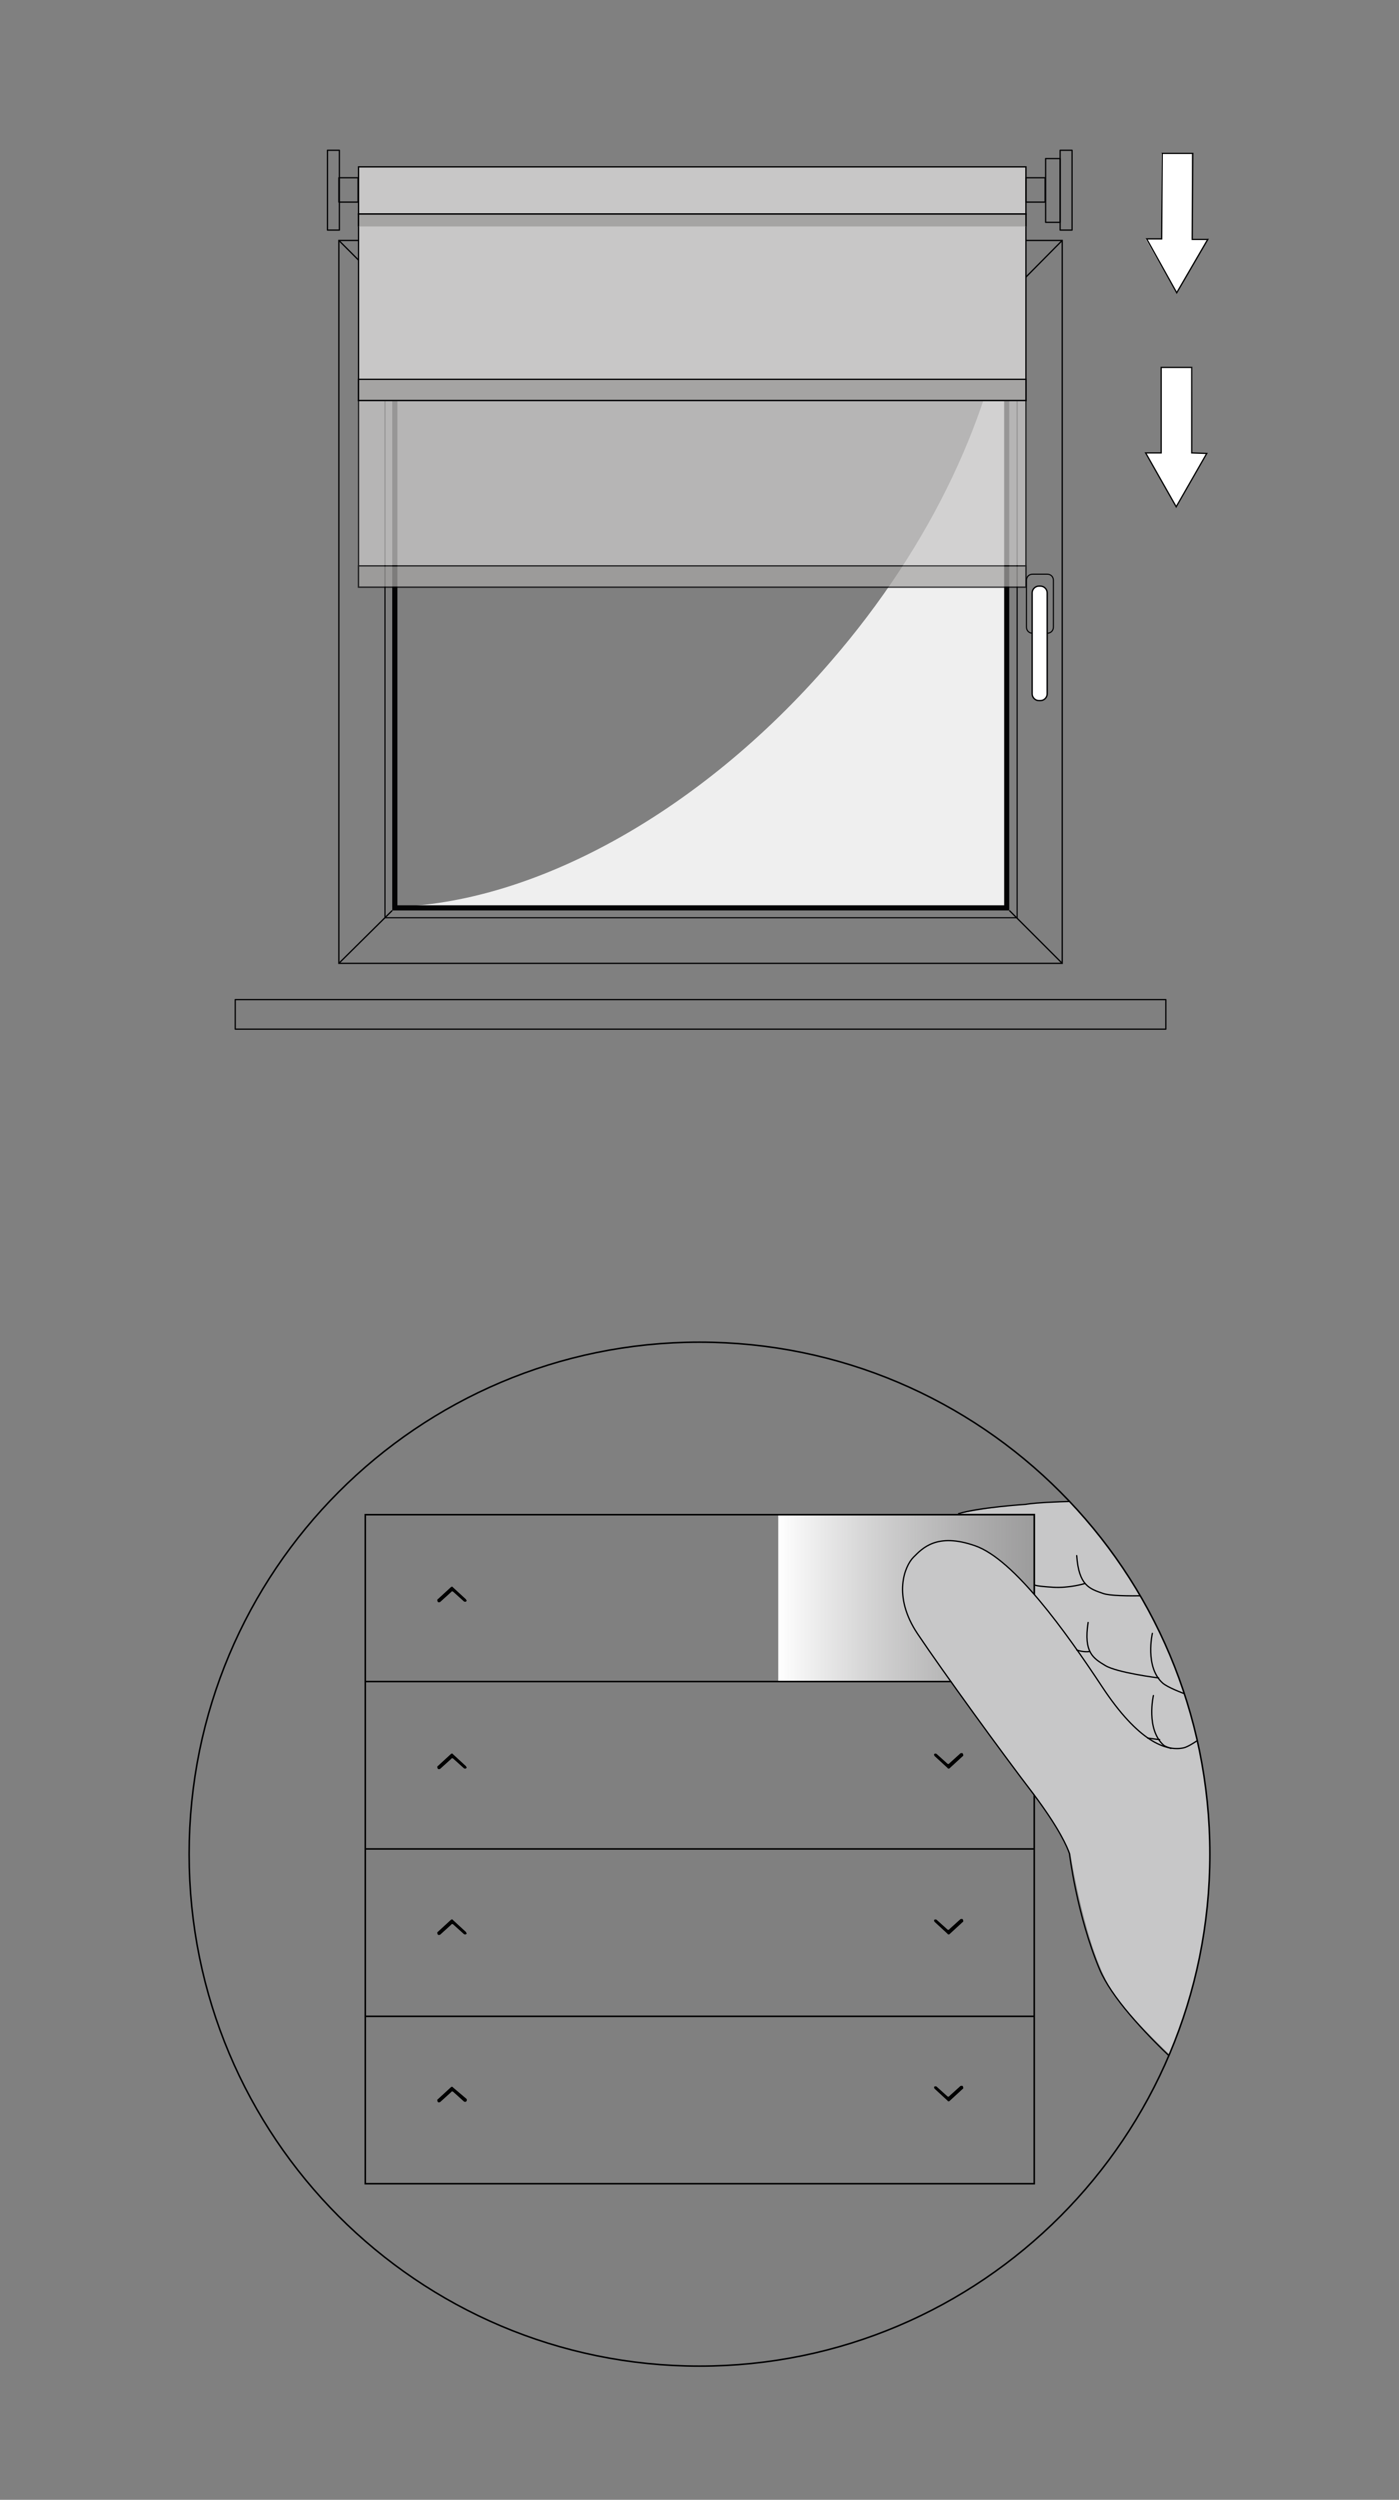 <?xml version="1.0" encoding="utf-8"?>
<!-- Generator: Adobe Illustrator 23.0.2, SVG Export Plug-In . SVG Version: 6.00 Build 0)  -->
<svg version="1.1" id="Ebene_1" xmlns="http://www.w3.org/2000/svg" xmlns:xlink="http://www.w3.org/1999/xlink" x="0px" y="0px"
	 width="270px" height="482.4px" viewBox="0 0 270 482.4" style="enable-background:new 0 0 270 482.4;" xml:space="preserve">
<rect x="0" y="0" width="270" height="482.4" fill="#808080" stroke="none"/>
<style type="text/css">
	.st0{fill:none;stroke:#181717;stroke-width:0.5;stroke-linecap:round;stroke-linejoin:round;stroke-miterlimit:10;}
	.st1{fill:none;stroke:#181717;stroke-width:0.5;stroke-linecap:round;stroke-linejoin:round;}
	.st2{fill:none;stroke:#020203;stroke-width:0.5;stroke-linecap:round;stroke-linejoin:round;stroke-miterlimit:10;}
	.st3{fill:none;stroke:#030304;stroke-width:0.5;stroke-linecap:round;stroke-linejoin:round;stroke-miterlimit:10;}
	.st4{fill:#FFFFFF;}
	.st5{clip-path:url(#SVGID_2_);fill:none;stroke:#070707;stroke-width:0.25;stroke-miterlimit:10;}
	.st6{clip-path:url(#SVGID_4_);fill:none;stroke:#070707;stroke-width:0.25;stroke-miterlimit:10;}
	.st7{fill:none;stroke:#060607;stroke-width:0.25;stroke-linecap:round;stroke-linejoin:round;stroke-miterlimit:10;}
	.st8{fill:none;stroke:#030304;stroke-width:0.25;stroke-miterlimit:10;}
	.st9{fill:none;stroke:#030304;stroke-width:0.218;stroke-miterlimit:10;}
	.st10{fill:none;stroke:#030304;stroke-width:0.214;stroke-miterlimit:10;}
	.st11{fill:none;stroke:#030304;stroke-width:0.264;stroke-miterlimit:10;}
	.st12{fill:#EFEFEF;}
	.st13{fill:#030304;}
	.st14{fill:#C8C7C7;stroke:#030304;stroke-width:0.26;stroke-miterlimit:10;}
	.st15{fill:#C8C7C7;stroke:#030304;stroke-width:0.25;stroke-miterlimit:10;}
	.st16{fill:#A5A4A3;stroke:#030304;stroke-width:0.25;stroke-miterlimit:10;}
	.st17{opacity:0.75;}
	.st18{fill:#A5A4A3;stroke:#030304;stroke-width:0.26;stroke-miterlimit:10;}
	.st19{fill:url(#SVGID_5_);}
	.st20{clip-path:url(#SVGID_7_);}
	.st21{fill:none;stroke:#000000;stroke-width:0.3;stroke-miterlimit:10;}
	.st22{clip-path:url(#SVGID_9_);}
	.st23{fill:#C7C7C8;}
	.st24{fill:none;stroke:#020203;stroke-width:0.25;stroke-linecap:round;stroke-linejoin:round;stroke-miterlimit:10;}
	.st25{display:none;clip-path:url(#SVGID_11_);}
	.st26{display:inline;fill:#C7C7C8;}
	.st27{display:inline;}
	
		.st28{display:inline;fill:none;stroke:#020203;stroke-width:0.25;stroke-linecap:round;stroke-linejoin:round;stroke-miterlimit:10;}
	.st29{fill:none;stroke:#020203;stroke-width:0.3;stroke-linecap:round;stroke-linejoin:round;stroke-miterlimit:10;}
</style>
<path class="st0" d="M620.5,44.7"/>
<g>
	<g>
		<path class="st1" d="M1079.4-83.1c1.3-0.3,2.5-0.5,2.7,0.1c0.1,0.7,0.1,0.7-1.4,0.9c-1.5,0.3-1.9,0.4-1.9,0.4"/>
		<path class="st1" d="M1095.4-72.1"/>
		<path class="st1" d="M1098.8-69.4"/>
		<path class="st1" d="M1170.7-17.8"/>
		<path class="st1" d="M1173.3,5.3"/>
		<path class="st1" d="M1111.7-59.9"/>
		<path class="st1" d="M1114.5-58.1"/>
		<path class="st1" d="M1114.4-54.7"/>
		<path class="st1" d="M1136.4-41.4"/>
		<path class="st1" d="M1139.3-38.6"/>
		<path class="st1" d="M1157-26.1"/>
		<path class="st1" d="M1159.8-23.2"/>
	</g>
</g>
<path class="st1" d="M988,198.3c1.3-0.3,2.5-0.5,2.7,0.1c0.1,0.7,0.1,0.7-1.4,0.9c-1.5,0.3-1.9,0.4-1.9,0.4"/>
<path class="st1" d="M1004,209.3"/>
<path class="st1" d="M1007.4,212"/>
<path class="st1" d="M1079.3,263.6"/>
<path class="st1" d="M1082.5,285.6"/>
<path class="st1" d="M1020.3,221.5"/>
<path class="st1" d="M1023.1,223.3"/>
<path class="st1" d="M1023,226.7"/>
<path class="st1" d="M1045,240"/>
<path class="st1" d="M1047.9,242.8"/>
<path class="st1" d="M1061.9,252.6"/>
<path class="st1" d="M1064.7,255.5"/>
<path class="st2" d="M238.4-7.5"/>
<path class="st2" d="M242.2,2.1"/>
<g>
	<path class="st3" d="M25.1-4.2"/>
	<path class="st3" d="M25.1-4.2"/>
	<g>
		<polygon class="st4" points="224.1,29.6 224.1,46.1 221.1,46.1 227,56.5 233,46.1 230,46.1 230,29.6 		"/>
		<g>
			<polygon class="st4" points="224.1,70.9 224.1,87.4 221.1,87.4 227,97.8 232.9,87.5 230,87.4 230.1,70.9 			"/>
			<g>
				<g>
					<g>
						<g>
							<g>
								<defs>
									
										<rect id="SVGID_1_" x="172" y="78.2" transform="matrix(3.282417e-03 -1 1 3.282417e-03 141.908 311.248)" width="110.1" height="12.5"/>
								</defs>
								<clipPath id="SVGID_2_">
									<use xlink:href="#SVGID_1_"  style="overflow:visible;"/>
								</clipPath>
								<polygon class="st5" points="224.1,70.9 224.1,87.4 221.1,87.4 227,97.8 232.9,87.5 230,87.4 230,70.9 								"/>
							</g>
						</g>
					</g>
				</g>
			</g>
			<g>
				<g>
					<g>
						<g>
							<g>
								<g>
									<defs>
										
											<rect id="SVGID_3_" x="172" y="78.2" transform="matrix(3.282417e-03 -1 1 3.282417e-03 141.908 311.248)" width="110.1" height="12.5"/>
									</defs>
									<clipPath id="SVGID_4_">
										<use xlink:href="#SVGID_3_"  style="overflow:visible;"/>
									</clipPath>
									<polygon class="st6" points="224.3,29.6 224.2,46.1 221.3,46.1 227.1,56.5 233.1,46.2 230.1,46.2 230.2,29.6 									"/>
								</g>
							</g>
						</g>
					</g>
				</g>
			</g>
		</g>
	</g>
	<rect x="45.4" y="192.9" class="st7" width="179.6" height="5.7"/>
	<rect x="65.4" y="46.4" class="st8" width="139.6" height="139.5"/>
	<rect x="74.3" y="55.2" class="st9" width="122" height="121.9"/>
	<line class="st8" x1="75.7" y1="56.7" x2="65.4" y2="46.4"/>
	<line class="st8" x1="194.8" y1="56.7" x2="205" y2="46.4"/>
	<line class="st8" x1="65.4" y1="185.9" x2="75.7" y2="175.7"/>
	<line class="st8" x1="205" y1="185.9" x2="194.8" y2="175.7"/>
	<g>
		<g>
			<path class="st10" d="M203.3,121c0,0.7-0.5,1.2-1.2,1.2h-2.8c-0.7,0-1.2-0.5-1.2-1.2v-9c0-0.7,0.5-1.2,1.2-1.2h2.8
				c0.7,0,1.2,0.5,1.2,1.2V121z"/>
		</g>
		<g>
			<path class="st4" d="M202.1,133.9c0,0.7-0.6,1.3-1.3,1.3h-0.3c-0.7,0-1.3-0.6-1.3-1.3v-19.5c0-0.7,0.6-1.3,1.3-1.3h0.3
				c0.7,0,1.3,0.6,1.3,1.3V133.9z"/>
			<path class="st11" d="M202.1,133.9c0,0.7-0.6,1.3-1.3,1.3h-0.3c-0.7,0-1.3-0.6-1.3-1.3v-19.5c0-0.7,0.6-1.3,1.3-1.3h0.3
				c0.7,0,1.3,0.6,1.3,1.3V133.9z"/>
		</g>
	</g>
	<g>
		<path class="st12" d="M160.3,127.7c-25.6,29.7-58,46.8-84.6,47.3v0.7h119.1v-119h-0.2C191.7,79.3,180,105,160.3,127.7z"/>
	</g>
	<g>
		<path class="st13" d="M193.8,57.7v117H76.7v-117L193.8,57.7 M194.8,56.7H75.7v119h119.1L194.8,56.7L194.8,56.7z"/>
	</g>
	<rect x="69.2" y="32.2" class="st14" width="128.8" height="9.1"/>
	<rect x="63.2" y="29" class="st7" width="2.3" height="15.4"/>
	<g>
		<rect x="201.8" y="30.6" class="st7" width="2.8" height="12.3"/>
		<rect x="204.6" y="29" class="st7" width="2.3" height="15.4"/>
	</g>
	<rect x="65.4" y="34.3" class="st7" width="3.7" height="4.7"/>
	<rect x="198" y="34.3" class="st7" width="3.7" height="4.7"/>
	<g>
		<rect x="69.2" y="41.3" class="st15" width="128.8" height="36"/>
		<rect x="69.2" y="73.2" class="st16" width="128.8" height="4.1"/>
	</g>
	<g class="st17">
		<rect x="69.2" y="77.3" class="st15" width="128.8" height="36"/>
		<rect x="69.2" y="109.2" class="st16" width="128.8" height="4.1"/>
	</g>
	<polyline class="st18" points="69.2,43.7 69.2,41.3 198,41.3 198,43.7 	"/>
</g>
<g>
	
		<linearGradient id="SVGID_5_" gradientUnits="userSpaceOnUse" x1="-333.042" y1="173.44" x2="-283.642" y2="173.44" gradientTransform="matrix(-1 0 0 -1 -133.442 481.89)">
		<stop  offset="0" style="stop-color:#C7C6C7;stop-opacity:0.4"/>
		<stop  offset="1" style="stop-color:#FFFFFF"/>
	</linearGradient>
	<polygon class="st19" points="150.2,324.5 199.6,324.5 199.6,292.4 150.2,292.4 	"/>
	<g>
		<g>
			<defs>
				<ellipse id="SVGID_6_" cx="135" cy="357.8" rx="98.5" ry="98.8"/>
			</defs>
			<clipPath id="SVGID_7_">
				<use xlink:href="#SVGID_6_"  style="overflow:visible;"/>
			</clipPath>
			<g class="st20">
				<rect x="70.5" y="292.3" class="st21" width="129.1" height="129.1"/>
				<line class="st21" x1="70.5" y1="356.8" x2="199.6" y2="356.8"/>
				<line class="st21" x1="70.5" y1="324.5" x2="199.6" y2="324.5"/>
				<line class="st21" x1="70.5" y1="389.1" x2="199.6" y2="389.1"/>
				<g>
					<path d="M90,309c-0.1,0.1-0.1,0.1-0.2,0.1s-0.2,0-0.3-0.1l0,0l-2-1.8c-0.1-0.1-0.1-0.1-0.2-0.1s-0.2,0-0.2,0.1l-2.1,1.9
						c-0.1,0.1-0.2,0.1-0.3,0.1c-0.1,0-0.2,0-0.2-0.1l0,0c-0.1-0.1-0.1-0.2-0.1-0.3c0-0.1,0-0.2,0.1-0.2l2.5-2.3
						c0.1-0.1,0.1-0.1,0.2-0.1s0.2,0,0.2,0.1l2.5,2.3c0.1,0.1,0.1,0.2,0.1,0.2C90.1,308.8,90.1,308.9,90,309"/>
					<path d="M90,341.2c-0.1,0.1-0.1,0.1-0.2,0.1s-0.2,0-0.3-0.1l0,0l-2-1.8c-0.1-0.1-0.1-0.1-0.2-0.1s-0.2,0-0.2,0.1l-2.1,1.9
						c-0.1,0.1-0.2,0.1-0.3,0.1c-0.1,0-0.2,0-0.2-0.1l0,0c-0.1-0.1-0.1-0.2-0.1-0.3c0-0.1,0-0.2,0.1-0.2l2.5-2.3
						c0.1-0.1,0.1-0.1,0.2-0.1s0.2,0,0.2,0.1l2.5,2.3C90,340.9,90,341,90,341C90.1,341,90.1,341.1,90,341.2"/>
					<path d="M90,373.2c-0.1,0.1-0.1,0.1-0.2,0.1s-0.2,0-0.3-0.1l0,0l-2-1.8c-0.1-0.1-0.1-0.1-0.2-0.1s-0.2,0-0.2,0.1l-2.1,1.9
						c-0.1,0.1-0.2,0.1-0.3,0.1c-0.1,0-0.2,0-0.2-0.1l0,0c-0.1-0.1-0.1-0.2-0.1-0.3c0-0.1,0-0.2,0.1-0.2l2.5-2.3
						c0.1-0.1,0.1-0.1,0.2-0.1s0.2,0,0.2,0.1l2.5,2.3C90,372.9,90,373,90,373C90.1,373.1,90.1,373.2,90,373.2"/>
					<path d="M90,405.5c-0.1,0.1-0.1,0.1-0.2,0.1s-0.2,0-0.3-0.1l0,0l-2-1.8c-0.1-0.1-0.1-0.1-0.2-0.1s-0.2,0-0.2,0.1l-2.1,1.9
						c-0.1,0.1-0.2,0.1-0.3,0.1c-0.1,0-0.2,0-0.2-0.1l0,0c-0.1-0.1-0.1-0.2-0.1-0.3c0-0.1,0-0.2,0.1-0.2l2.5-2.3
						c0.1-0.1,0.1-0.1,0.2-0.1s0.2,0,0.2,0.1L90,405c0.1,0.1,0.1,0.2,0.1,0.2C90.1,405.3,90.1,405.4,90,405.5"/>
				</g>
				<g>
					<path d="M180.3,402.7c0.1-0.1,0.1-0.1,0.2-0.1c0.1,0,0.2,0,0.3,0.1l0,0l2,1.8c0.1,0.1,0.1,0.1,0.2,0.1c0.1,0,0.2,0,0.2-0.1
						l2.1-1.9c0.1-0.1,0.2-0.1,0.3-0.1s0.2,0,0.2,0.1l0,0c0.1,0.1,0.1,0.2,0.1,0.3c0,0.1,0,0.2-0.1,0.2l-2.5,2.3
						c-0.1,0.1-0.1,0.1-0.2,0.1s-0.2,0-0.2-0.1l-2.5-2.3c-0.1-0.1-0.1-0.2-0.1-0.2C180.2,402.9,180.3,402.8,180.3,402.7"/>
					<path d="M180.3,370.5c0.1-0.1,0.1-0.1,0.2-0.1c0.1,0,0.2,0,0.3,0.1l0,0l2,1.8c0.1,0.1,0.1,0.1,0.2,0.1c0.1,0,0.2,0,0.2-0.1
						l2.1-1.9c0.1-0.1,0.2-0.1,0.3-0.1s0.2,0,0.2,0.1l0,0c0.1,0.1,0.1,0.2,0.1,0.3c0,0.1,0,0.2-0.1,0.2l-2.5,2.3
						c-0.1,0.1-0.1,0.1-0.2,0.1s-0.2,0-0.2-0.1l-2.5-2.3c-0.1-0.1-0.1-0.2-0.1-0.2C180.2,370.7,180.3,370.6,180.3,370.5"/>
					<path d="M180.3,338.5c0.1-0.1,0.1-0.1,0.2-0.1c0.1,0,0.2,0,0.3,0.1l0,0l2,1.8c0.1,0.1,0.1,0.1,0.2,0.1c0.1,0,0.2,0,0.2-0.1
						l2.1-1.9c0.1-0.1,0.2-0.1,0.3-0.1s0.2,0,0.2,0.1l0,0c0.1,0.1,0.1,0.2,0.1,0.3c0,0.1,0,0.2-0.1,0.2l-2.5,2.3
						c-0.1,0.1-0.1,0.1-0.2,0.1s-0.2,0-0.2-0.1l-2.5-2.3c-0.1-0.1-0.1-0.2-0.1-0.2C180.2,338.6,180.3,338.5,180.3,338.5"/>
					<path d="M180.3,306.2c0.1-0.1,0.1-0.1,0.2-0.1c0.1,0,0.2,0,0.3,0.1l0,0l2,1.8c0.1,0.1,0.1,0.1,0.2,0.1c0.1,0,0.2,0,0.2-0.1
						l2.1-1.9c0.1-0.1,0.2-0.1,0.3-0.1s0.2,0,0.2,0.1l0,0c0.1,0.1,0.1,0.2,0.1,0.3c0,0.1,0,0.2-0.1,0.2l-2.5,2.3
						c-0.1,0.1-0.1,0.1-0.2,0.1s-0.2,0-0.2-0.1l-2.5-2.3c-0.1-0.1-0.1-0.2-0.1-0.2C180.2,306.4,180.3,306.3,180.3,306.2"/>
				</g>
			</g>
		</g>
	</g>
	<g>
		<g>
			<defs>
				<ellipse id="SVGID_8_" cx="135" cy="357.8" rx="98.5" ry="98.8"/>
			</defs>
			<clipPath id="SVGID_9_">
				<use xlink:href="#SVGID_8_"  style="overflow:visible;"/>
			</clipPath>
			<g class="st22">
				<path class="st23" d="M176.4,300.6c1.7-1.7,4.4-4.8,11.9-2.2c3.5,1.6,7.3,4.4,11.5,9.5v-15.8H185c0,0,9.9-1.8,14.6-2
					c2.8-0.1,23.8-1.6,35.8,1.7c1.9,0.6,9.6,5.9,16.4,11.9c5.7,5.1,10.5,10.9,13.3,14.2c3.4,4.1,2.7,3.2,3.8,6.1
					c1.8,4.7,5.2,38.1,5.2,38.1c-0.6,2.3-4.2,9-10.1,18.7c-8,13.1-26.6,26.2-26.6,26.2s-17-14.3-22.5-22.4
					c-5.4-7.9-8.3-26.8-8.3-26.8c-1-2.8-7.1-11.7-7.1-11.7c-5.8-7.6-17.3-23.4-22.2-30.7C172.4,308.1,174.7,302.3,176.4,300.6z"/>
				<g>
					<path class="st24" d="M247,322.6c0,0-15.2,14-18.6,14.7s-8.7-1.2-15.7-11.8c-7-10.6-17-24.6-24.5-27.2
						c-7.4-2.6-10.2,0.5-11.9,2.2s-4.1,7.5,0.8,14.8s16.3,23,22.2,30.7c5.2,6.9,6.7,10.5,7.1,11.7c0,0,1.4,11.8,5.8,22.3
						c4.5,10.7,25,26.9,25,26.9"/>
					<path class="st24" d="M185,292.1c3.8-1.2,13-1.8,13-1.8s3.7-0.8,20.6-0.6c0,0,9.8,0,16.8,2.1s31.5,25.2,33.4,32"/>
					<path class="st24" d="M208.6,363.3"/>
					<path class="st24" d="M252.6,305.2"/>
					<path class="st24" d="M208.6,363.3"/>
					<path class="st24" d="M252.6,305.2"/>
					<path class="st24" d="M241,309.8c0,0-5.4,8.5-6.2,14.2s-1.3,10.2-1.3,10.2"/>
					<path class="st24" d="M236.6,317.9c0,0-9.2-6-9.4-10.2s-0.2-9.7,1-11.4"/>
					<path class="st24" d="M227.2,307.7c0,0-11.8,0.7-14.3-0.2c-2.6-0.9-4.7-1.5-5.1-7.3"/>
					<path class="st24" d="M234.1,328.7c0,0-7.8-2.3-9.7-3.9c-3.5-3.1-2-9.6-2-9.6"/>
				</g>
				<path class="st24" d="M209.3,305.6c0,0-2.9,0.9-6.1,0.7c-3.2-0.2-3.4-0.4-3.4-0.4"/>
				<path class="st24" d="M223.6,323.8c0,0-8-1-10.3-2.4s-4.2-2.5-3.3-8.3"/>
				<path class="st24" d="M226,337.4c0,0-1-0.3-1.4-0.6c-3.5-3.1-2-9.6-2-9.6"/>
				<path class="st24" d="M223.8,335.7c0,0-1-0.1-2.3-0.3"/>
				<path class="st24" d="M210.3,318.7c0,0-1.2,0.2-2.5-0.3"/>
			</g>
		</g>
	</g>
	<g>
		<g>
			<defs>
				<ellipse id="SVGID_10_" cx="135" cy="357.8" rx="98.5" ry="98.8"/>
			</defs>
			<clipPath id="SVGID_11_">
				<use xlink:href="#SVGID_10_"  style="overflow:visible;"/>
			</clipPath>
			<g class="st25">
				<path class="st26" d="M92.8,315.5c-4.9,7.3-16.4,23.1-22.2,30.7c0,0-6.1,8.9-7.1,11.7c0,0-2.9,18.9-8.3,26.8
					c-5.5,8.1-22.5,22.4-22.5,22.4S14.1,394,6.1,380.9c-5.9-9.7-9.5-16.4-10.1-18.7c0,0,3.4-33.4,5.2-38.1c1.1-2.9,0.4-2,3.8-6.1
					c2.8-3.3,7.6-9.1,13.3-14.2c6.8-6,14.5-11.3,16.4-11.9c12-3.3,33-1.9,35.8-1.7c4.7,0.2,14.6,2,14.6,2H70.3V308
					c4.2-5.1,7.9-7.9,11.5-9.5c7.5-2.6,10.2,0.5,11.9,2.2S97.7,308.1,92.8,315.5z"/>
				<g class="st27">
					<path class="st24" d="M32.9,406.9c0,0,20.5-16.2,25-26.9c4.4-10.5,5.8-22.3,5.8-22.3c0.4-1.2,1.9-4.8,7.1-11.7
						c5.9-7.7,17.3-23.4,22.2-30.7c4.9-7.3,2.5-13.1,0.8-14.8s-4.5-4.8-11.9-2.2c-7.5,2.6-17.5,16.6-24.5,27.2S45.1,338,41.7,337.3
						s-18.6-14.7-18.6-14.7"/>
					<path class="st24" d="M1.3,323.8c1.9-6.8,26.4-29.9,33.4-32s16.8-2.1,16.8-2.1c17-0.3,20.6,0.6,20.6,0.6s9.2,0.6,13,1.8"/>
					<path class="st24" d="M61.5,363.3"/>
					<path class="st24" d="M17.5,305.2"/>
					<path class="st24" d="M61.5,363.3"/>
					<path class="st24" d="M17.5,305.2"/>
					<path class="st24" d="M36.6,334.3c0,0-0.5-4.5-1.3-10.2s-6.2-14.2-6.2-14.2"/>
					<path class="st24" d="M41.9,296.3c1.2,1.7,1.2,7.2,1,11.4s-9.4,10.2-9.4,10.2"/>
					<path class="st24" d="M62.3,300.3c-0.4,5.8-2.5,6.4-5.1,7.3c-2.5,0.8-14.3,0.2-14.3,0.2"/>
					<path class="st24" d="M47.6,315.2c0,0,1.5,6.5-2,9.6c-1.9,1.6-9.7,3.9-9.7,3.9"/>
				</g>
				<path class="st28" d="M60.8,305.6c0,0,2.9,0.9,6.1,0.7c3.2-0.2,3.4-0.4,3.4-0.4"/>
				<path class="st28" d="M60,313.2c1,5.7-0.9,6.8-3.3,8.3c-2.3,1.4-10.3,2.4-10.3,2.4"/>
				<path class="st28" d="M47.4,327.1c0,0,1.5,6.5-2,9.6c-0.4,0.3-1.4,0.6-1.4,0.6"/>
				<path class="st28" d="M48.6,335.4c-1.4,0.2-2.3,0.3-2.3,0.3"/>
				<path class="st28" d="M59.8,318.7c0,0,1.2,0.2,2.5-0.3"/>
			</g>
		</g>
	</g>
</g>
<path class="st29" d="M135,456.6c54.4,0,98.5-44.2,98.5-98.8S189.4,259,135,259s-98.5,44.2-98.5,98.8S80.6,456.6,135,456.6z"/>
</svg>
